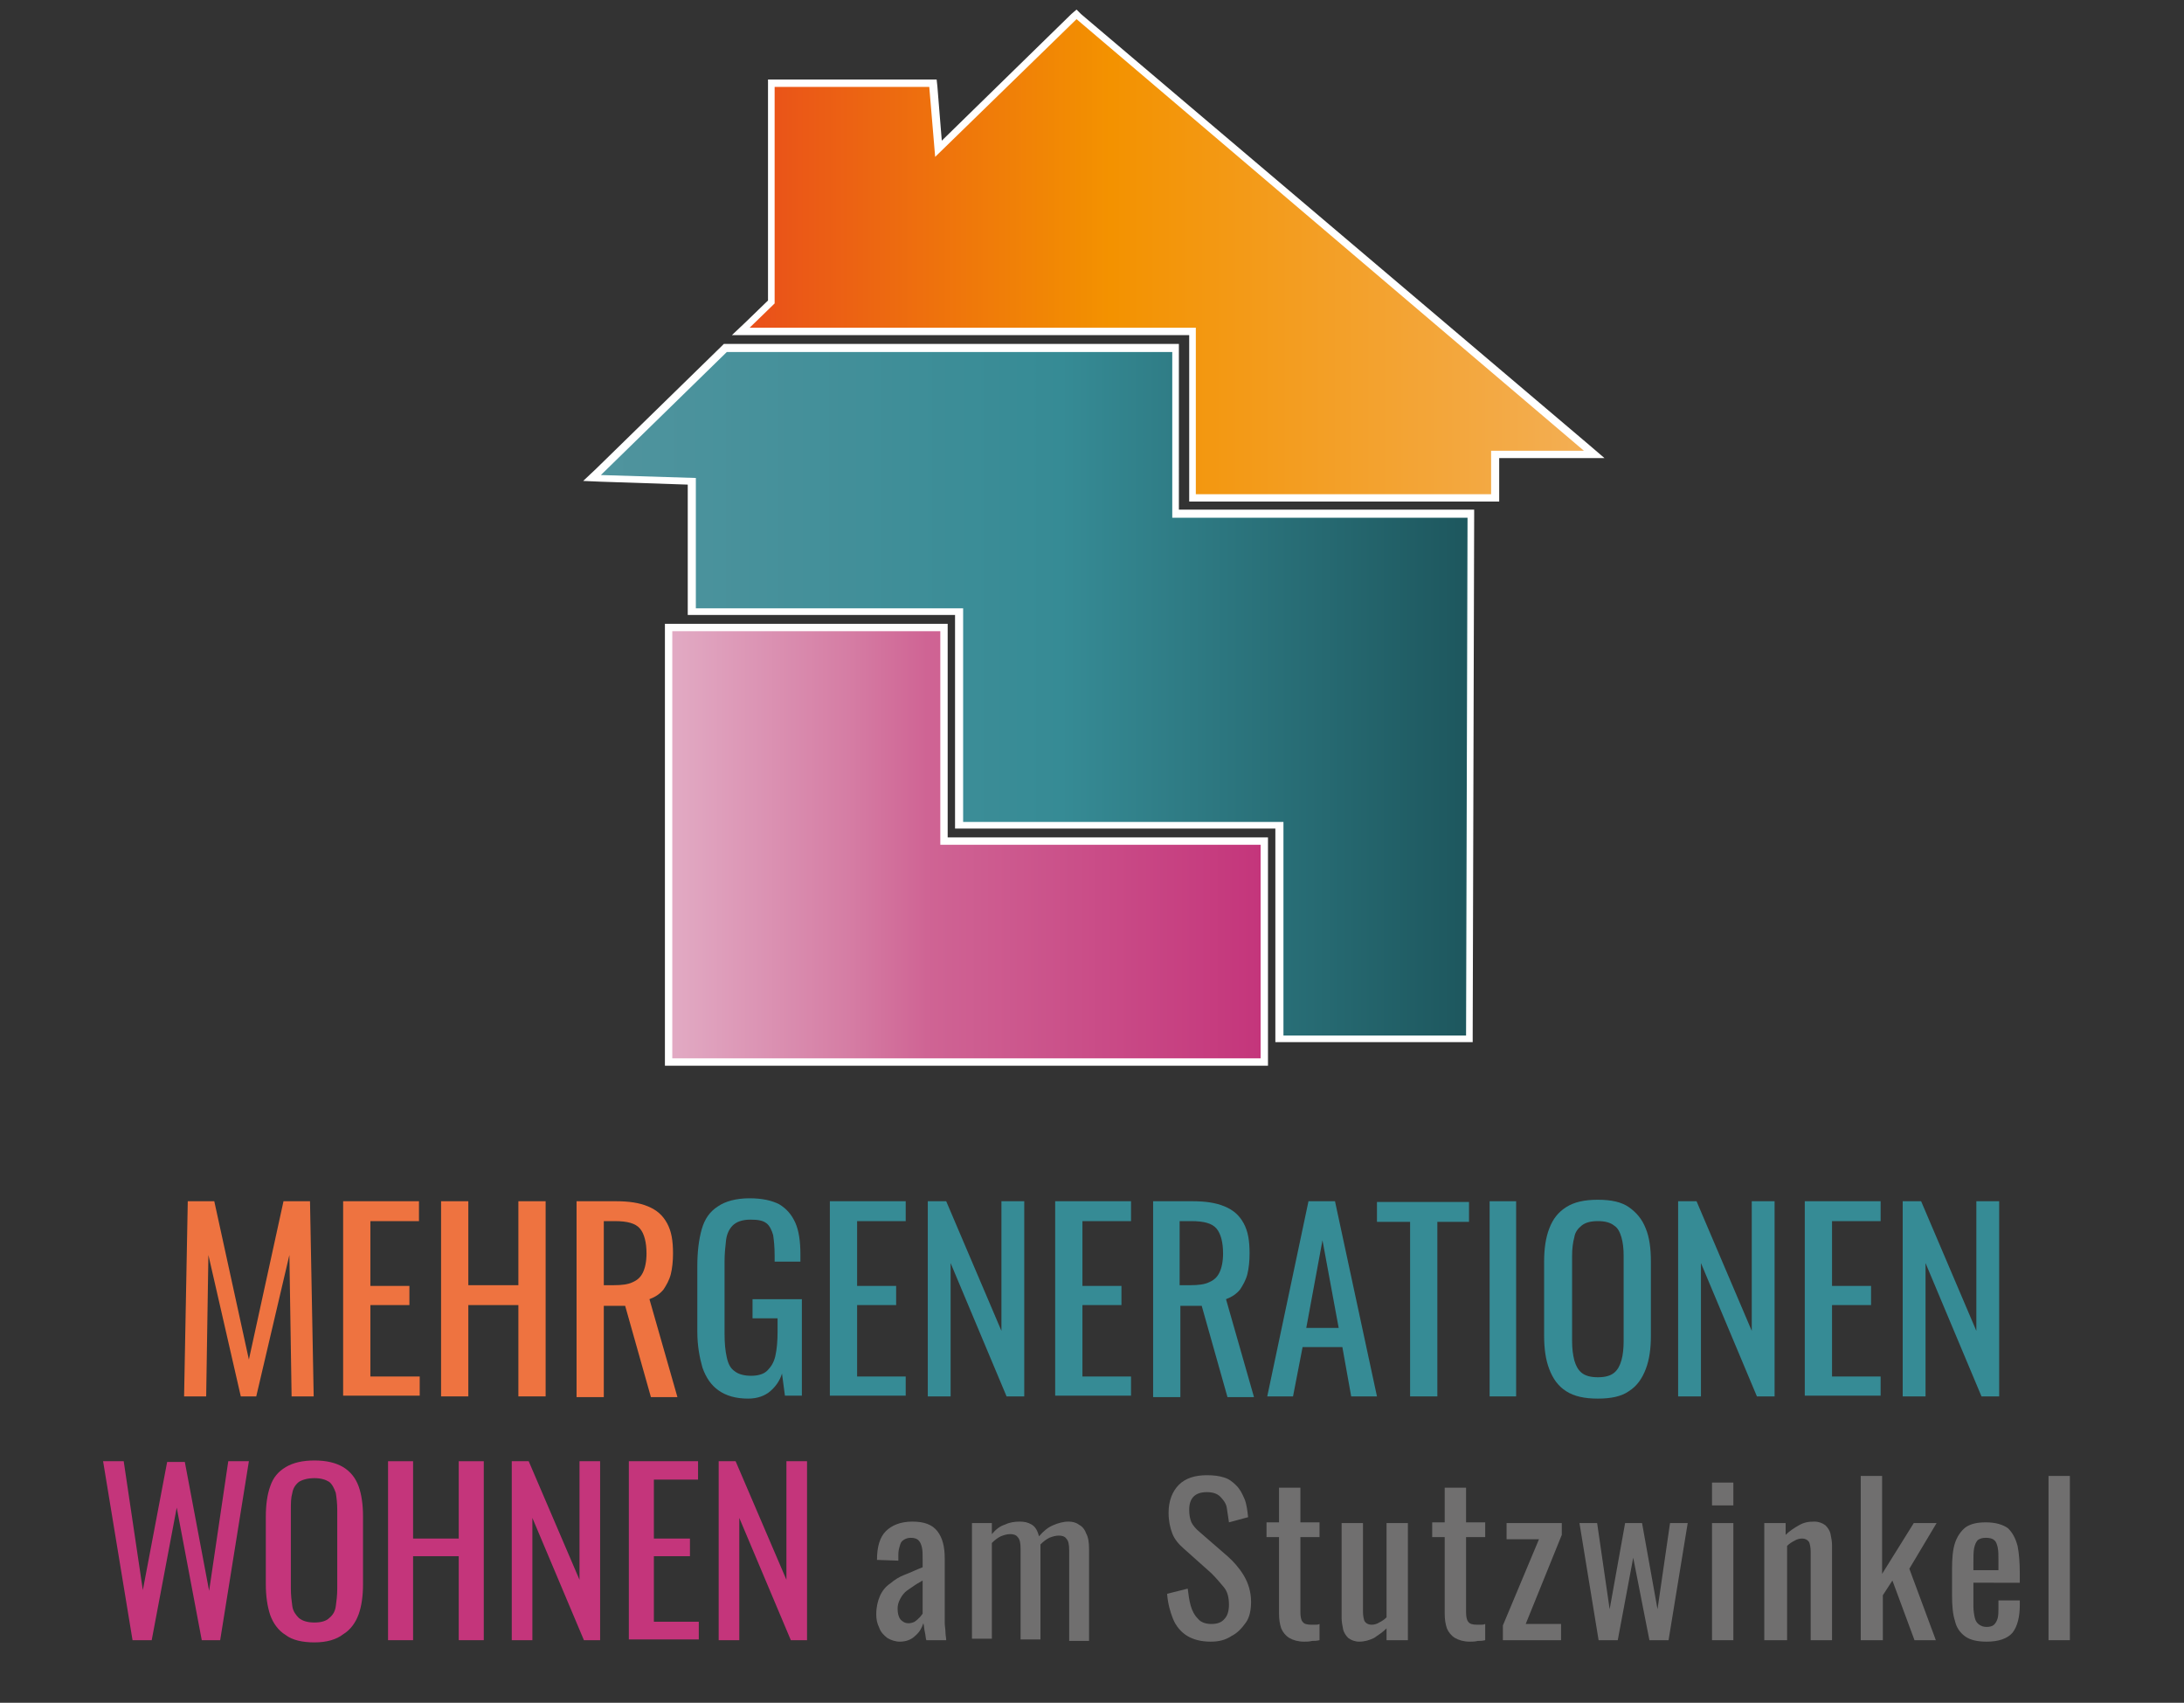 <?xml version="1.0" encoding="utf-8"?>
<!-- Generator: Adobe Illustrator 24.0.2, SVG Export Plug-In . SVG Version: 6.00 Build 0)  -->
<svg version="1.1" id="Ebene_1" xmlns="http://www.w3.org/2000/svg" xmlns:xlink="http://www.w3.org/1999/xlink" x="0px" y="0px"
	 viewBox="0 0 296.6 231.2" style="enable-background:new 0 0 296.6 231.2;" xml:space="preserve">
<rect x="0" y="0" width="296.6" height="231.2" fill="#333333" stroke="none"/>
<style type="text/css">
	.st0{fill:#EE7340;}
	.st1{fill:#368B95;}
	.st2{fill:#C4357B;}
	.st3{fill:#706F6F;}
	.st4{fill:url(#SVGID_1_);}
	.st5{fill:#FFFFFF;}
	.st6{fill:url(#SVGID_2_);}
	.st7{fill:url(#SVGID_3_);}
</style>
<g>
	<path class="st0" d="M25,189.6l0.5-26.5h3.6l4.7,21.5l4.7-21.5h3.6l0.5,26.5h-3l-0.3-19.2l-4.5,19.2h-2.1l-4.4-19.2L28,189.6H25z"
		/>
	<path class="st0" d="M46.6,189.6v-26.5h10.3v2.7h-6.6v8.8h5.3v2.6h-5.3v9.7H57v2.6H46.6z"/>
	<path class="st0" d="M59.9,189.6v-26.5h3.7v11.4h6.8v-11.4h3.7v26.5h-3.7v-12.4h-6.8v12.4H59.9z"/>
	<path class="st0" d="M78.3,189.6v-26.5h5.3c1.8,0,3.2,0.2,4.4,0.7s2,1.2,2.6,2.3s0.8,2.4,0.8,4.1c0,1-0.1,2-0.3,2.8
		c-0.2,0.8-0.6,1.5-1,2.1c-0.5,0.6-1.1,1-1.9,1.3l3.8,13.3h-3.6l-3.5-12.4H82v12.4H78.3z M82,174.5h1.4c1,0,1.9-0.1,2.5-0.4
		c0.7-0.3,1.1-0.7,1.4-1.3c0.3-0.6,0.5-1.5,0.5-2.6c0-1.5-0.3-2.7-0.9-3.4c-0.6-0.7-1.7-1-3.4-1H82V174.5z"/>
	<path class="st1" d="M101.6,189.9c-1.7,0-3-0.4-4-1.1c-1-0.7-1.7-1.7-2.2-3.1c-0.4-1.4-0.7-3-0.7-4.9v-8.9c0-1.9,0.2-3.6,0.6-5
		c0.4-1.4,1.1-2.4,2.2-3.1c1-0.7,2.5-1.1,4.3-1.1c1.7,0,3,0.3,4,0.8c1,0.6,1.7,1.4,2.2,2.5c0.5,1.1,0.7,2.6,0.7,4.3v1h-3.5v-0.8
		c0-1.2-0.1-2.1-0.2-2.8c-0.2-0.7-0.5-1.3-0.9-1.6c-0.5-0.4-1.2-0.5-2.2-0.5c-1.1,0-1.9,0.3-2.4,0.8c-0.5,0.5-0.8,1.2-0.9,2
		c-0.1,0.9-0.2,1.8-0.2,2.9v9.8c0,1.3,0.1,2.3,0.3,3.2c0.2,0.9,0.5,1.5,1.1,1.9c0.5,0.4,1.3,0.6,2.2,0.6s1.7-0.2,2.2-0.7
		c0.5-0.5,0.9-1.1,1.1-2c0.2-0.9,0.3-2,0.3-3.3v-1.8h-3.4v-2.6h6.7v13.1h-2.3l-0.4-3c-0.3,1-0.9,1.8-1.6,2.4
		S102.9,189.9,101.6,189.9z"/>
	<path class="st1" d="M112.7,189.6v-26.5H123v2.7h-6.6v8.8h5.3v2.6h-5.3v9.7h6.6v2.6H112.7z"/>
	<path class="st1" d="M126,189.6v-26.5h2.5l7.5,17.6v-17.6h3.1v26.5h-2.4l-7.6-18.1v18.1H126z"/>
	<path class="st1" d="M143.3,189.6v-26.5h10.3v2.7H147v8.8h5.3v2.6H147v9.7h6.6v2.6H143.3z"/>
	<path class="st1" d="M156.6,189.6v-26.5h5.3c1.8,0,3.2,0.2,4.4,0.7s2,1.2,2.6,2.3s0.8,2.4,0.8,4.1c0,1-0.1,2-0.3,2.8
		c-0.2,0.8-0.6,1.5-1,2.1c-0.5,0.6-1.1,1-1.9,1.3l3.8,13.3h-3.6l-3.5-12.4h-2.9v12.4H156.6z M160.3,174.5h1.4c1,0,1.9-0.1,2.5-0.4
		c0.7-0.3,1.1-0.7,1.4-1.3c0.3-0.6,0.5-1.5,0.5-2.6c0-1.5-0.3-2.7-0.9-3.4c-0.6-0.7-1.7-1-3.4-1h-1.6V174.5z"/>
	<path class="st1" d="M172.1,189.6l5.6-26.5h3.6l5.7,26.5h-3.5l-1.2-6.7h-5.4l-1.3,6.7H172.1z M177.4,180.3h4.4l-2.2-11.9
		L177.4,180.3z"/>
	<path class="st1" d="M191.5,189.6v-23.7h-4.5v-2.7h12.5v2.7h-4.3v23.7H191.5z"/>
	<path class="st1" d="M202.3,189.6v-26.5h3.6v26.5H202.3z"/>
	<path class="st1" d="M217,189.9c-1.8,0-3.2-0.3-4.3-1c-1.1-0.7-1.8-1.7-2.3-3s-0.7-2.8-0.7-4.6v-10c0-1.7,0.2-3.2,0.7-4.5
		c0.5-1.3,1.2-2.2,2.3-2.9c1.1-0.7,2.5-1,4.3-1s3.2,0.3,4.2,1c1,0.7,1.8,1.6,2.3,2.9c0.5,1.2,0.7,2.7,0.7,4.5v10.1
		c0,1.7-0.2,3.2-0.7,4.5c-0.5,1.3-1.2,2.3-2.3,3C220.2,189.6,218.8,189.9,217,189.9z M217,187c1,0,1.7-0.2,2.2-0.6
		c0.5-0.4,0.8-1,1-1.7c0.2-0.7,0.3-1.6,0.3-2.6v-11.6c0-1-0.1-1.8-0.3-2.5c-0.2-0.7-0.5-1.3-1-1.6c-0.5-0.4-1.2-0.6-2.2-0.6
		s-1.7,0.2-2.2,0.6c-0.5,0.4-0.9,0.9-1,1.6c-0.2,0.7-0.3,1.6-0.3,2.5v11.6c0,1,0.1,1.8,0.3,2.6c0.2,0.7,0.5,1.3,1,1.7
		C215.3,186.8,216,187,217,187z"/>
	<path class="st1" d="M227.9,189.6v-26.5h2.5l7.5,17.6v-17.6h3.1v26.5h-2.4l-7.6-18.1v18.1H227.9z"/>
	<path class="st1" d="M245.1,189.6v-26.5h10.3v2.7h-6.6v8.8h5.3v2.6h-5.3v9.7h6.6v2.6H245.1z"/>
	<path class="st1" d="M258.4,189.6v-26.5h2.5l7.5,17.6v-17.6h3.1v26.5h-2.4l-7.6-18.1v18.1H258.4z"/>
</g>
<g>
	<path class="st2" d="M18,222.7l-4-24.3h2.8l2.6,17.5l3.3-17.4h2.4l3.3,17.5l2.6-17.6h2.8l-3.9,24.3h-2.5l-3.4-18l-3.4,18H18z"/>
	<path class="st2" d="M42.7,223c-1.6,0-3-0.3-3.9-1c-1-0.6-1.7-1.6-2.1-2.7c-0.4-1.2-0.6-2.6-0.6-4.2v-9.2c0-1.6,0.2-3,0.6-4.1
		c0.4-1.2,1.1-2,2.1-2.6c1-0.6,2.3-0.9,3.9-0.9c1.6,0,2.9,0.3,3.9,0.9c1,0.6,1.7,1.5,2.1,2.6s0.6,2.5,0.6,4.1v9.2
		c0,1.6-0.2,3-0.6,4.1s-1.1,2.1-2.1,2.7C45.7,222.6,44.4,223,42.7,223z M42.7,220.3c0.9,0,1.6-0.2,2-0.6c0.5-0.4,0.8-0.9,0.9-1.6
		s0.2-1.5,0.2-2.4v-10.7c0-0.9-0.1-1.7-0.2-2.3c-0.2-0.6-0.5-1.2-0.9-1.5c-0.5-0.3-1.1-0.5-2-0.5s-1.6,0.2-2.1,0.5
		c-0.5,0.4-0.8,0.9-0.9,1.5c-0.2,0.7-0.2,1.4-0.2,2.3v10.7c0,0.9,0.1,1.7,0.2,2.4s0.5,1.2,0.9,1.6C41.1,220.1,41.8,220.3,42.7,220.3
		z"/>
	<path class="st2" d="M52.7,222.7v-24.3h3.4v10.5h6.2v-10.5h3.4v24.3h-3.4v-11.4h-6.2v11.4H52.7z"/>
	<path class="st2" d="M69.5,222.7v-24.3h2.3l6.9,16.1v-16.1h2.8v24.3h-2.2l-7-16.6v16.6H69.5z"/>
	<path class="st2" d="M85.4,222.7v-24.3h9.4v2.5h-6v8h4.9v2.4h-4.9v8.9h6.1v2.4H85.4z"/>
	<path class="st2" d="M97.6,222.7v-24.3h2.3l6.9,16.1v-16.1h2.8v24.3h-2.2l-7-16.6v16.6H97.6z"/>
	<path class="st3" d="M122.2,222.9c-0.6,0-1.2-0.2-1.7-0.5c-0.5-0.4-0.9-0.8-1.1-1.4c-0.3-0.6-0.4-1.2-0.4-1.8c0-1,0.2-1.8,0.5-2.5
		c0.3-0.7,0.8-1.3,1.4-1.7c0.6-0.5,1.2-0.9,2-1.2s1.6-0.7,2.4-1v-1.1c0-0.6,0-1.2-0.1-1.6s-0.2-0.7-0.5-1c-0.2-0.2-0.6-0.3-1-0.3
		c-0.4,0-0.7,0.1-1,0.3s-0.4,0.4-0.5,0.8c-0.1,0.3-0.2,0.7-0.2,1.2v0.8l-2.9-0.1c0-1.8,0.4-3.1,1.2-3.9c0.8-0.8,2-1.3,3.6-1.3
		c1.6,0,2.7,0.4,3.4,1.3c0.7,0.9,1,2.1,1,3.7v7.3c0,0.5,0,1,0,1.4c0,0.5,0.1,0.9,0.1,1.3c0,0.4,0.1,0.8,0.1,1.1h-2.7
		c-0.1-0.3-0.1-0.7-0.2-1.1c-0.1-0.4-0.1-0.9-0.2-1.2c-0.2,0.6-0.5,1.2-1.1,1.7C123.8,222.6,123.1,222.9,122.2,222.9z M123.4,220.4
		c0.3,0,0.6-0.1,0.8-0.2c0.3-0.2,0.5-0.4,0.7-0.6c0.2-0.2,0.3-0.4,0.4-0.5v-4.5c-0.5,0.3-0.9,0.5-1.3,0.8c-0.4,0.3-0.8,0.5-1.1,0.8
		s-0.5,0.6-0.7,1c-0.2,0.4-0.3,0.8-0.3,1.2c0,0.6,0.1,1.1,0.4,1.5C122.6,220.2,122.9,220.4,123.4,220.4z"/>
	<path class="st3" d="M132,222.7v-15.9h2.7v1.5c0.5-0.6,1.1-1.1,1.8-1.3c0.6-0.3,1.3-0.4,2-0.4c0.6,0,1.1,0.1,1.6,0.4
		c0.5,0.3,0.8,0.8,1,1.6c0.6-0.7,1.2-1.2,1.9-1.5c0.7-0.3,1.4-0.5,2.1-0.5c0.5,0,1,0.1,1.4,0.4c0.4,0.2,0.8,0.6,1,1.2
		c0.3,0.5,0.4,1.3,0.4,2.1v12.5h-2.7v-12.3c0-0.8-0.1-1.3-0.4-1.6c-0.2-0.3-0.6-0.4-1-0.4c-0.4,0-0.8,0.1-1.3,0.3
		c-0.4,0.2-0.8,0.5-1.2,0.9c0,0.1,0,0.1,0,0.2c0,0.1,0,0.2,0,0.2v12.5h-2.7v-12.3c0-0.8-0.1-1.3-0.4-1.6c-0.2-0.3-0.6-0.4-1-0.4
		c-0.4,0-0.8,0.1-1.3,0.3c-0.4,0.2-0.8,0.5-1.2,0.9v13H132z"/>
	<path class="st3" d="M164.4,222.9c-1.3,0-2.4-0.3-3.2-0.8s-1.5-1.3-1.9-2.3c-0.4-1-0.7-2.1-0.8-3.4l2.8-0.7
		c0.1,0.8,0.2,1.6,0.4,2.3c0.2,0.7,0.5,1.3,1,1.8c0.4,0.5,1.1,0.7,1.8,0.7c0.8,0,1.4-0.2,1.8-0.7c0.4-0.4,0.6-1.1,0.6-1.9
		c0-1-0.2-1.8-0.7-2.4c-0.5-0.6-1-1.2-1.7-1.9l-3.7-3.3c-0.7-0.6-1.3-1.3-1.6-2.1c-0.3-0.8-0.5-1.7-0.5-2.8c0-1.6,0.5-2.9,1.4-3.8
		c0.9-0.9,2.2-1.3,3.8-1.3c0.9,0,1.7,0.1,2.3,0.3c0.7,0.2,1.2,0.6,1.7,1.1c0.5,0.5,0.8,1.1,1.1,1.8c0.3,0.7,0.4,1.6,0.5,2.5
		l-2.6,0.7c-0.1-0.7-0.2-1.4-0.3-2s-0.5-1.1-0.9-1.5c-0.4-0.4-1-0.6-1.8-0.6c-0.8,0-1.4,0.2-1.8,0.6c-0.4,0.4-0.6,1-0.6,1.8
		c0,0.7,0.1,1.2,0.3,1.7c0.2,0.4,0.6,0.9,1.1,1.3l3.8,3.3c0.8,0.7,1.6,1.6,2.2,2.6s1,2.2,1,3.6c0,1.1-0.2,2.1-0.7,2.8
		s-1.1,1.4-1.9,1.8C166.4,222.7,165.5,222.9,164.4,222.9z"/>
	<path class="st3" d="M177.1,222.9c-0.8,0-1.5-0.2-2-0.5c-0.5-0.3-0.9-0.8-1.1-1.3c-0.2-0.6-0.3-1.2-0.3-2v-10.4H172v-2h1.7v-4.7
		h2.9v4.7h2.6v2h-2.6v10.2c0,0.6,0.1,1.1,0.3,1.3c0.2,0.3,0.6,0.4,1.2,0.4c0.1,0,0.3,0,0.5,0c0.2,0,0.4,0,0.6-0.1v2.2
		c-0.4,0.1-0.7,0.1-1,0.1C177.8,222.9,177.5,222.9,177.1,222.9z"/>
	<path class="st3" d="M184.6,222.9c-0.6,0-1.1-0.2-1.5-0.5c-0.3-0.3-0.6-0.7-0.7-1.2s-0.2-1-0.2-1.5v-12.9h2.9v12
		c0,0.6,0.1,1,0.2,1.3c0.2,0.3,0.5,0.5,1,0.5c0.3,0,0.7-0.1,1-0.3c0.4-0.2,0.7-0.4,1-0.7v-12.8h2.9v15.9h-2.9v-1.6
		c-0.5,0.5-1.1,0.9-1.7,1.3C186,222.7,185.3,222.9,184.6,222.9z"/>
	<path class="st3" d="M199.6,222.9c-0.8,0-1.5-0.2-2-0.5c-0.5-0.3-0.9-0.8-1.1-1.3c-0.2-0.6-0.3-1.2-0.3-2v-10.4h-1.7v-2h1.7v-4.7
		h2.9v4.7h2.6v2h-2.6v10.2c0,0.6,0.1,1.1,0.3,1.3c0.2,0.3,0.6,0.4,1.2,0.4c0.1,0,0.3,0,0.5,0c0.2,0,0.4,0,0.6-0.1v2.2
		c-0.4,0.1-0.7,0.1-1,0.1C200.3,222.9,199.9,222.9,199.6,222.9z"/>
	<path class="st3" d="M204.1,222.7v-2L209,209h-4.4v-2.2h7.5v1.6l-4.9,12.1h4.8v2.2H204.1z"/>
	<path class="st3" d="M217.1,222.7l-2.6-15.9h2.4l1.7,11.7l2.1-11.7h2.3l2.1,11.7l1.7-11.7h2.4l-2.6,15.9H224l-2.2-11.2l-2.1,11.2
		H217.1z"/>
	<path class="st3" d="M232.5,204.4v-3.1h2.9v3.1H232.5z M232.5,222.7v-15.9h2.9v15.9H232.5z"/>
	<path class="st3" d="M239.6,222.7v-15.9h2.9v1.6c0.5-0.5,1.1-0.9,1.8-1.3s1.3-0.5,2.1-0.5c0.6,0,1.1,0.2,1.5,0.5
		c0.3,0.3,0.6,0.7,0.7,1.2s0.2,1,0.2,1.5v12.9h-2.9v-12c0-0.6-0.1-1-0.2-1.3c-0.2-0.3-0.5-0.5-1-0.5c-0.3,0-0.7,0.1-1,0.3
		c-0.4,0.2-0.7,0.4-1,0.7v12.8H239.6z"/>
	<path class="st3" d="M252.7,222.7v-22.3h2.9v13.3l4.3-6.9h3.1l-3.7,6.2l3.6,9.7h-2.9l-3-8.1l-1.3,2v6.1H252.7z"/>
	<path class="st3" d="M269.8,222.9c-1.2,0-2.2-0.2-2.9-0.7c-0.7-0.5-1.2-1.2-1.4-2.1c-0.3-0.9-0.4-2.1-0.4-3.5v-3.6
		c0-1.4,0.1-2.6,0.4-3.5s0.8-1.6,1.4-2.1c0.7-0.5,1.6-0.7,2.8-0.7c1.3,0,2.3,0.3,3,0.8c0.6,0.6,1,1.3,1.3,2.4c0.2,1,0.3,2.3,0.3,3.7
		v1.3H268v3.2c0,0.6,0.1,1.2,0.2,1.6c0.1,0.4,0.3,0.7,0.6,0.9c0.3,0.2,0.6,0.3,1,0.3c0.4,0,0.8-0.1,1-0.3c0.2-0.2,0.4-0.5,0.5-0.9
		c0.1-0.4,0.1-0.9,0.1-1.4v-1h2.9v0.6c0,1.6-0.3,2.9-1,3.8C272.6,222.5,271.4,222.9,269.8,222.9z M268,213.2h3.4v-1.4
		c0-0.7,0-1.2-0.1-1.7c-0.1-0.4-0.2-0.8-0.5-1c-0.2-0.2-0.6-0.3-1.1-0.3c-0.5,0-0.8,0.1-1.1,0.3c-0.2,0.2-0.4,0.6-0.5,1.1
		c-0.1,0.5-0.1,1.2-0.1,2.2V213.2z"/>
	<path class="st3" d="M278.2,222.7v-22.3h2.9v22.3H278.2z"/>
</g>
<g>
	<g>
		<linearGradient id="SVGID_1_" gradientUnits="userSpaceOnUse" x1="100.586" y1="34.802" x2="216.416" y2="34.802">
			<stop  offset="0" style="stop-color:#E94E1B"/>
			<stop  offset="0.434" style="stop-color:#F39200"/>
			<stop  offset="0.999" style="stop-color:#F3AF55"/>
		</linearGradient>
		<polygon class="st4" points="161.9,67.6 161.9,45 100.6,45 104.7,41 104.7,11.3 126.7,11.3 127.5,20.2 146.2,2 216.4,61.8 
			203,61.8 203,67.6 		"/>
		<path class="st5" d="M146.2,2.6l68.9,58.6h-12.6l0,5.9h-40.1V44.5h-60.6l3.4-3.3V11.8h21l0.8,9.5L146.2,2.6 M146.2,1.3l-0.7,0.6
			l-17.6,17.2l-0.6-7.4l-0.1-0.9h-0.9h-21h-1v1v29l-3.1,3l-1.8,1.7h2.5h59.6v21.6v1h1h40.1h1l0-1l0-4.9h11.6h2.7l-2.1-1.8L146.8,1.9
			L146.2,1.3L146.2,1.3z"/>
	</g>
	<g>
		<linearGradient id="SVGID_2_" gradientUnits="userSpaceOnUse" x1="90.809" y1="114.715" x2="171.667" y2="114.715">
			<stop  offset="0" style="stop-color:#E2ABC4"/>
			<stop  offset="0.302" style="stop-color:#D57DA4"/>
			<stop  offset="0.434" style="stop-color:#CF6494"/>
			<stop  offset="1" style="stop-color:#C4357B"/>
		</linearGradient>
		<polygon class="st6" points="90.8,144.2 90.8,85.2 128.2,85.2 128.2,114.2 171.7,114.2 171.7,144.2 		"/>
		<path class="st5" d="M127.7,85.7v29h43.5v29H91.3v-58H127.7 M128.7,84.7h-1H91.3h-1v1v58v1h1h79.9h1v-1v-29v-1h-1h-42.5v-28V84.7
			L128.7,84.7z"/>
	</g>
	<g>
		<linearGradient id="SVGID_3_" gradientUnits="userSpaceOnUse" x1="80.385" y1="94.13" x2="199.795" y2="94.13">
			<stop  offset="5.877293e-03" style="stop-color:#50949E"/>
			<stop  offset="0.534" style="stop-color:#368B95"/>
			<stop  offset="0.985" style="stop-color:#1E585F"/>
		</linearGradient>
		<polygon class="st7" points="173.8,141.1 173.8,112.1 130.3,112.1 130.3,83.1 94,83.1 94,65.3 80.4,64.9 98.4,47.2 159.7,47.2 
			159.7,69.8 199.8,69.8 199.6,141.1 		"/>
		<path class="st5" d="M159.2,47.7v22.6h40.1l-0.2,70.3h-24.8v-29h-43.5v-29H94.5V66.3v-1.4l-12.9-0.4l17.1-16.7H159.2 M160.2,46.7
			h-1H98.7h-0.4L98,47L80.9,63.7l-1.7,1.6l2.3,0.1l11.9,0.4v0.4v16.3v1h1h35.3v28v1h1h42.5v28v1h1h24.8h1l0-1l0.2-70.3l0-1h-1h-39.1
			V47.7V46.7L160.2,46.7z"/>
	</g>
</g>
</svg>
